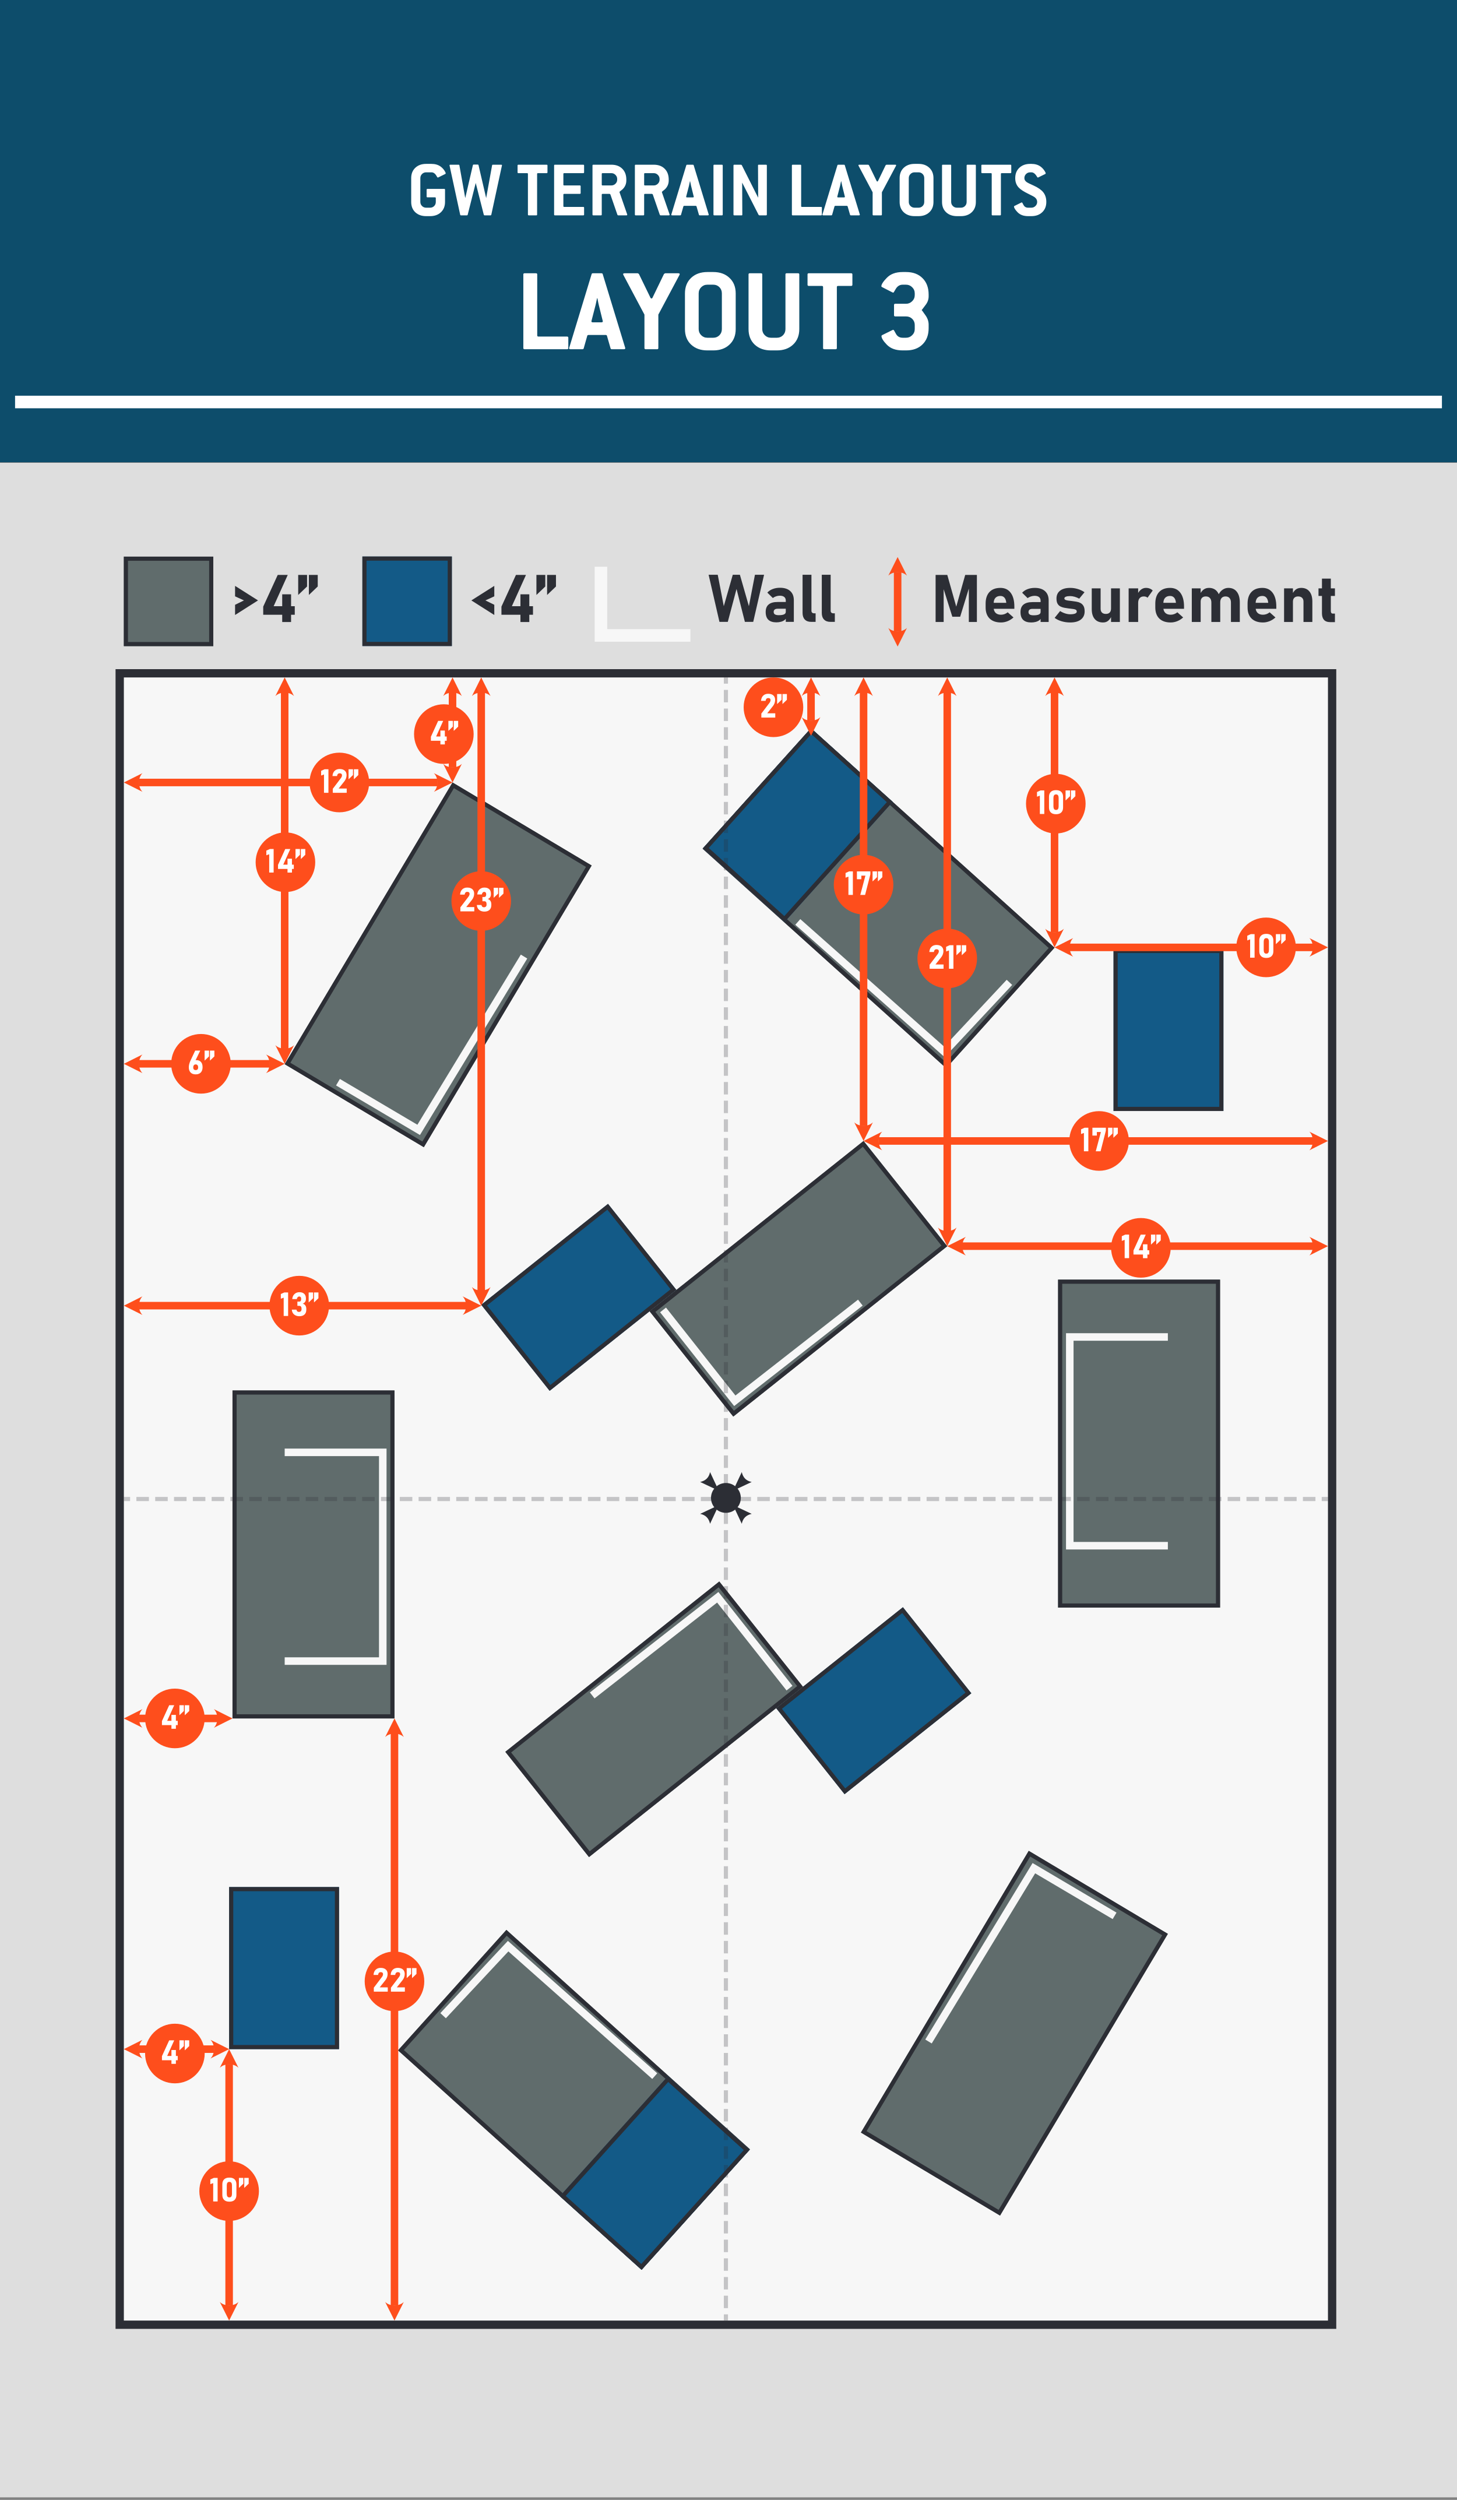 <svg width="580" height="995" viewBox="0 0 580 995" fill="none" xmlns="http://www.w3.org/2000/svg">
<rect x="0" y="0" width="580" height="995" fill="#808080" stroke="none"/>
<g clip-path="url(#clip0_2102_4853)">
<rect y="184.212" width="580" height="809.787" fill="#DEDEDE"/>
<path d="M78 395.098V650.2C78 658.538 86.414 664.239 94.15 661.146L195.778 614.857V332L92.811 373.213C88.439 374.963 84.692 377.983 82.052 381.883C79.412 385.784 78.001 390.387 78 395.098ZM219.333 614.857L360.667 662V379.143L219.333 332V614.857ZM485.85 332.854L384.222 379.143V662L487.189 620.787C491.561 619.038 495.309 616.018 497.949 612.118C500.589 608.217 502 603.613 502 598.902V343.8C502 335.462 493.586 329.761 485.85 332.854Z" fill="white" fill-opacity="0.4"/>
<g clip-path="url(#clip1_2102_4853)">
<rect width="580" height="184" fill="#0D4D6B"/>
<path d="M226.234 138.531C226.234 138.844 226.07 139 225.742 139H208.797C208.484 139 208.328 138.844 208.328 138.531V109.234C208.328 108.922 208.484 108.766 208.797 108.766H213.367C213.695 108.766 213.859 108.922 213.859 109.234V133.469C213.859 133.797 214.016 133.961 214.328 133.961H225.742C226.07 133.961 226.234 134.117 226.234 134.43V138.531ZM248.852 138.367C248.852 138.305 248.867 138.375 248.898 138.578C248.898 138.859 248.727 139 248.383 139H243.531C243.281 139 243.125 138.891 243.062 138.672L241.609 133.633C241.547 133.43 241.391 133.328 241.141 133.328H234.273C234.008 133.328 233.844 133.43 233.781 133.633L232.352 138.672C232.289 138.891 232.125 139 231.859 139H227.078C226.719 139 226.539 138.859 226.539 138.578C226.586 138.406 226.609 138.336 226.609 138.367L235.516 109.094C235.578 108.875 235.734 108.766 235.984 108.766H239.453C239.703 108.766 239.859 108.875 239.922 109.094L248.852 138.367ZM239.922 127.68L238.352 121.328C238.289 121.141 238.109 120.266 237.812 118.703H237.672C237.547 119.281 237.359 120.156 237.109 121.328L235.469 127.68C235.469 127.711 235.469 127.742 235.469 127.773C235.438 127.805 235.422 127.836 235.422 127.867C235.422 128.148 235.594 128.289 235.938 128.289H239.453C239.797 128.289 239.969 128.148 239.969 127.867C239.969 127.836 239.969 127.805 239.969 127.773C239.938 127.742 239.922 127.711 239.922 127.68ZM270.461 109.469L262.07 125.219V138.531C262.07 138.844 261.914 139 261.602 139H257.031C256.703 139 256.539 138.844 256.539 138.531V125.219L248.172 109.469C248.094 109.281 248.055 109.172 248.055 109.141C248.055 108.891 248.234 108.766 248.594 108.766H253.914L254.336 109.047L258.906 118.445C259 118.68 259.141 118.797 259.328 118.797C259.531 118.797 259.68 118.68 259.773 118.445L264.32 109.047L264.766 108.766H270.039C270.398 108.766 270.578 108.891 270.578 109.141C270.578 109.172 270.539 109.281 270.461 109.469ZM292.867 130.984C292.867 133.547 292.047 135.602 290.406 137.148C288.781 138.695 286.625 139.469 283.938 139.469H281.594C278.906 139.469 276.742 138.695 275.102 137.148C273.477 135.602 272.664 133.547 272.664 130.984V116.781C272.664 114.219 273.477 112.164 275.102 110.617C276.742 109.055 278.906 108.273 281.594 108.273H283.938C286.625 108.273 288.781 109.055 290.406 110.617C292.047 112.164 292.867 114.219 292.867 116.781V130.984ZM287.359 130.984V116.781C287.359 115.781 287.031 114.953 286.375 114.297C285.719 113.641 284.906 113.312 283.938 113.312H281.594C280.625 113.312 279.805 113.648 279.133 114.32C278.461 114.992 278.125 115.812 278.125 116.781V130.984C278.125 131.938 278.461 132.75 279.133 133.422C279.805 134.094 280.625 134.43 281.594 134.43H283.938C284.906 134.43 285.719 134.102 286.375 133.445C287.031 132.789 287.359 131.969 287.359 130.984ZM318.18 130.984C318.18 133.547 317.359 135.602 315.719 137.148C314.094 138.695 311.938 139.469 309.25 139.469H306.906C304.219 139.469 302.055 138.695 300.414 137.148C298.789 135.602 297.977 133.547 297.977 130.984V109.234C297.977 108.922 298.133 108.766 298.445 108.766H302.969C303.281 108.766 303.438 108.922 303.438 109.234V130.984C303.438 131.938 303.773 132.75 304.445 133.422C305.117 134.094 305.938 134.43 306.906 134.43H309.25C310.219 134.43 311.031 134.102 311.688 133.445C312.344 132.789 312.672 131.969 312.672 130.984V109.234C312.672 108.922 312.828 108.766 313.141 108.766H317.711C318.023 108.766 318.18 108.922 318.18 109.234V130.984ZM339.32 113.312C339.32 113.641 339.156 113.805 338.828 113.805H333.602C333.289 113.805 333.133 113.961 333.133 114.273V138.531C333.133 138.844 332.969 139 332.641 139H328.141C327.812 139 327.648 138.844 327.648 138.531V114.273C327.648 113.961 327.492 113.805 327.18 113.805H321.93C321.617 113.805 321.461 113.641 321.461 113.312V109.234C321.461 108.922 321.617 108.766 321.93 108.766H338.828C339.156 108.766 339.32 108.922 339.32 109.234V113.312ZM369.672 130.609C369.672 133.328 368.859 135.484 367.234 137.078C365.625 138.672 363.445 139.469 360.695 139.469H359.336C356.617 139.469 354.531 138.727 353.078 137.242C351.625 135.758 350.898 134.586 350.898 133.727C350.898 133.602 350.992 133.484 351.18 133.375L355.375 131.312C355.438 131.281 355.516 131.266 355.609 131.266C355.766 131.266 356.086 131.75 356.57 132.719C357.148 133.859 358.07 134.43 359.336 134.43H360.695C361.617 134.43 362.422 134.094 363.109 133.422C363.797 132.75 364.141 131.938 364.141 130.984V129.344C364.141 128.391 363.812 127.586 363.156 126.93C362.5 126.273 361.68 125.945 360.695 125.945H356.383C356.055 125.945 355.891 125.781 355.891 125.453V121.375C355.891 121.062 356.055 120.906 356.383 120.906H360.695C361.617 120.906 362.422 120.57 363.109 119.898C363.797 119.227 364.141 118.406 364.141 117.438V116.781C364.141 115.812 363.797 114.992 363.109 114.32C362.422 113.648 361.617 113.312 360.695 113.312H359.336C358.227 113.312 357.336 113.828 356.664 114.859C356.57 115.016 356.344 115.398 355.984 116.008C355.828 116.32 355.688 116.477 355.562 116.477C355.562 116.477 355.461 116.445 355.258 116.383L351.133 114.273C350.945 114.18 350.852 114.07 350.852 113.945C350.852 113.18 351.586 112.047 353.055 110.547C354.523 109.031 356.617 108.273 359.336 108.273H360.695C363.445 108.273 365.625 109.086 367.234 110.711C368.859 112.32 369.672 114.5 369.672 117.25V117.93C369.672 119.148 369.289 120.266 368.523 121.281C367.43 122.75 366.883 123.469 366.883 123.438C366.883 123.344 367.398 124.039 368.43 125.523C369.258 126.695 369.672 127.922 369.672 129.203V130.609Z" fill="white"/>
<line x1="6" y1="160.001" x2="574" y2="160.001" stroke="white" stroke-width="5"/>
<path d="M171.75 65.23C173.198 65.23 174.417 65.584 175.406 66.293C175.958 66.699 176.448 67.209 176.875 67.824C177.24 68.376 177.422 68.772 177.422 69.011C177.422 69.115 177.354 69.199 177.219 69.261L174.438 70.636C174.396 70.657 174.344 70.668 174.281 70.668C174.177 70.668 174.026 70.49 173.828 70.136C173.276 69.105 172.583 68.589 171.75 68.589H169.641C168.995 68.589 168.448 68.813 168 69.261C167.552 69.709 167.328 70.256 167.328 70.902V80.371C167.328 81.006 167.552 81.548 168 81.996C168.448 82.444 168.995 82.668 169.641 82.668H171.203C171.849 82.668 172.391 82.449 172.828 82.011C173.266 81.574 173.484 81.027 173.484 80.371V78.871C173.484 78.652 173.375 78.543 173.156 78.543H170.156C169.938 78.543 169.828 78.438 169.828 78.23V75.511C169.828 75.293 169.938 75.183 170.156 75.183H176.844C177.052 75.183 177.156 75.293 177.156 75.511V80.371C177.156 82.079 176.609 83.449 175.516 84.48C174.432 85.511 172.995 86.027 171.203 86.027H169.641C167.849 86.027 166.406 85.511 165.312 84.48C164.229 83.449 163.688 82.079 163.688 80.371V70.902C163.688 69.194 164.229 67.824 165.312 66.793C166.406 65.751 167.849 65.23 169.641 65.23H171.75ZM199.797 65.933L195.578 85.464C195.536 85.631 195.427 85.714 195.25 85.714H192.922C192.755 85.714 192.646 85.641 192.594 85.496L189.375 72.824L186.172 85.496C186.13 85.641 186.021 85.714 185.844 85.714H183.516C183.339 85.714 183.229 85.631 183.188 85.464L178.969 65.933C178.969 65.912 178.969 65.891 178.969 65.871C178.948 65.85 178.938 65.829 178.938 65.808C178.938 65.641 179.057 65.558 179.297 65.558H182.547C182.745 65.558 182.854 65.641 182.875 65.808L185.203 78.839L188.25 65.714C188.292 65.569 188.396 65.496 188.562 65.496H190.172C190.339 65.496 190.443 65.569 190.484 65.714L193.531 78.839L195.891 65.808C195.911 65.641 196.021 65.558 196.219 65.558H199.484C199.714 65.558 199.828 65.641 199.828 65.808C199.828 65.829 199.828 65.85 199.828 65.871C199.807 65.891 199.797 65.912 199.797 65.933ZM217.938 68.589C217.938 68.808 217.828 68.918 217.609 68.918H214.125C213.917 68.918 213.812 69.022 213.812 69.23V85.402C213.812 85.61 213.703 85.714 213.484 85.714H210.484C210.266 85.714 210.156 85.61 210.156 85.402V69.23C210.156 69.022 210.052 68.918 209.844 68.918H206.344C206.135 68.918 206.031 68.808 206.031 68.589V65.871C206.031 65.662 206.135 65.558 206.344 65.558H217.609C217.828 65.558 217.938 65.662 217.938 65.871V68.589ZM232.516 85.402C232.516 85.61 232.406 85.714 232.188 85.714H220.891C220.682 85.714 220.578 85.61 220.578 85.402V65.871C220.578 65.662 220.682 65.558 220.891 65.558H232.188C232.406 65.558 232.516 65.662 232.516 65.871V68.589C232.516 68.808 232.406 68.918 232.188 68.918H224.578C224.37 68.918 224.266 69.022 224.266 69.23V73.496C224.266 73.704 224.37 73.808 224.578 73.808H230.812C231.031 73.808 231.141 73.918 231.141 74.136V76.855C231.141 77.063 231.031 77.168 230.812 77.168H224.578C224.37 77.168 224.266 77.277 224.266 77.496V82.027C224.266 82.246 224.37 82.355 224.578 82.355H232.188C232.406 82.355 232.516 82.459 232.516 82.668V85.402ZM249.656 85.293C249.677 85.334 249.688 85.391 249.688 85.464C249.688 85.631 249.578 85.714 249.359 85.714H246.062C245.958 85.714 245.865 85.641 245.781 85.496L242.969 77.355L242.703 77.168H239.859C239.651 77.168 239.547 77.277 239.547 77.496V85.402C239.547 85.61 239.438 85.714 239.219 85.714H236.172C235.964 85.714 235.859 85.61 235.859 85.402V65.871C235.859 65.662 235.964 65.558 236.172 65.558H243.375C245.208 65.558 246.656 66.095 247.719 67.168C248.792 68.23 249.328 69.678 249.328 71.511V71.824C249.328 73.147 248.859 74.287 247.922 75.246C247.776 75.402 247.49 75.636 247.062 75.949C246.76 76.188 246.609 76.36 246.609 76.464V76.496L249.656 85.293ZM245.688 71.511V71.214C245.688 70.6 245.458 70.063 245 69.605C244.542 69.147 244 68.918 243.375 68.918H239.859C239.651 68.918 239.547 69.022 239.547 69.23V73.496C239.547 73.704 239.651 73.808 239.859 73.808H243.375C244 73.808 244.542 73.584 245 73.136C245.458 72.688 245.688 72.147 245.688 71.511ZM266.531 85.293C266.552 85.334 266.562 85.391 266.562 85.464C266.562 85.631 266.453 85.714 266.234 85.714H262.938C262.833 85.714 262.74 85.641 262.656 85.496L259.844 77.355L259.578 77.168H256.734C256.526 77.168 256.422 77.277 256.422 77.496V85.402C256.422 85.61 256.312 85.714 256.094 85.714H253.047C252.839 85.714 252.734 85.61 252.734 85.402V65.871C252.734 65.662 252.839 65.558 253.047 65.558H260.25C262.083 65.558 263.531 66.095 264.594 67.168C265.667 68.23 266.203 69.678 266.203 71.511V71.824C266.203 73.147 265.734 74.287 264.797 75.246C264.651 75.402 264.365 75.636 263.938 75.949C263.635 76.188 263.484 76.36 263.484 76.464V76.496L266.531 85.293ZM262.562 71.511V71.214C262.562 70.6 262.333 70.063 261.875 69.605C261.417 69.147 260.875 68.918 260.25 68.918H256.734C256.526 68.918 256.422 69.022 256.422 69.23V73.496C256.422 73.704 256.526 73.808 256.734 73.808H260.25C260.875 73.808 261.417 73.584 261.875 73.136C262.333 72.688 262.562 72.147 262.562 71.511ZM282.094 85.293C282.094 85.251 282.104 85.298 282.125 85.433C282.125 85.621 282.01 85.714 281.781 85.714H278.547C278.38 85.714 278.276 85.641 278.234 85.496L277.266 82.136C277.224 82.001 277.12 81.933 276.953 81.933H272.375C272.198 81.933 272.089 82.001 272.047 82.136L271.094 85.496C271.052 85.641 270.943 85.714 270.766 85.714H267.578C267.339 85.714 267.219 85.621 267.219 85.433C267.25 85.319 267.266 85.272 267.266 85.293L273.203 65.777C273.245 65.631 273.349 65.558 273.516 65.558H275.828C275.995 65.558 276.099 65.631 276.141 65.777L282.094 85.293ZM276.141 78.168L275.094 73.933C275.052 73.808 274.932 73.225 274.734 72.183H274.641C274.557 72.569 274.432 73.152 274.266 73.933L273.172 78.168C273.172 78.188 273.172 78.209 273.172 78.23C273.151 78.251 273.141 78.272 273.141 78.293C273.141 78.48 273.255 78.574 273.484 78.574H275.828C276.057 78.574 276.172 78.48 276.172 78.293C276.172 78.272 276.172 78.251 276.172 78.23C276.151 78.209 276.141 78.188 276.141 78.168ZM287.703 85.402C287.703 85.61 287.594 85.714 287.375 85.714H284.328C284.12 85.714 284.016 85.61 284.016 85.402V65.871C284.016 65.662 284.12 65.558 284.328 65.558H287.375C287.594 65.558 287.703 65.662 287.703 65.871V85.402ZM305.266 85.402C305.266 85.61 305.156 85.714 304.938 85.714H302.281L302 85.558L295.438 72.683L295.5 85.402C295.5 85.61 295.427 85.714 295.281 85.714H292.297C292.089 85.714 291.984 85.61 291.984 85.402V65.871C291.984 65.662 292.089 65.558 292.297 65.558H295L295.281 65.714L301.812 78.699L301.75 65.871C301.75 65.662 301.833 65.558 302 65.558H304.938C305.156 65.558 305.266 65.662 305.266 65.871V85.402ZM327.172 85.402C327.172 85.61 327.062 85.714 326.844 85.714H315.547C315.339 85.714 315.234 85.61 315.234 85.402V65.871C315.234 65.662 315.339 65.558 315.547 65.558H318.594C318.812 65.558 318.922 65.662 318.922 65.871V82.027C318.922 82.246 319.026 82.355 319.234 82.355H326.844C327.062 82.355 327.172 82.459 327.172 82.668V85.402ZM342.25 85.293C342.25 85.251 342.26 85.298 342.281 85.433C342.281 85.621 342.167 85.714 341.938 85.714H338.703C338.536 85.714 338.432 85.641 338.391 85.496L337.422 82.136C337.38 82.001 337.276 81.933 337.109 81.933H332.531C332.354 81.933 332.245 82.001 332.203 82.136L331.25 85.496C331.208 85.641 331.099 85.714 330.922 85.714H327.734C327.495 85.714 327.375 85.621 327.375 85.433C327.406 85.319 327.422 85.272 327.422 85.293L333.359 65.777C333.401 65.631 333.505 65.558 333.672 65.558H335.984C336.151 65.558 336.255 65.631 336.297 65.777L342.25 85.293ZM336.297 78.168L335.25 73.933C335.208 73.808 335.089 73.225 334.891 72.183H334.797C334.714 72.569 334.589 73.152 334.422 73.933L333.328 78.168C333.328 78.188 333.328 78.209 333.328 78.23C333.307 78.251 333.297 78.272 333.297 78.293C333.297 78.48 333.411 78.574 333.641 78.574H335.984C336.214 78.574 336.328 78.48 336.328 78.293C336.328 78.272 336.328 78.251 336.328 78.23C336.307 78.209 336.297 78.188 336.297 78.168ZM356.656 66.027L351.062 76.527V85.402C351.062 85.61 350.958 85.714 350.75 85.714H347.703C347.484 85.714 347.375 85.61 347.375 85.402V76.527L341.797 66.027C341.745 65.902 341.719 65.829 341.719 65.808C341.719 65.641 341.839 65.558 342.078 65.558H345.625L345.906 65.746L348.953 72.011C349.016 72.168 349.109 72.246 349.234 72.246C349.37 72.246 349.469 72.168 349.531 72.011L352.562 65.746L352.859 65.558H356.375C356.615 65.558 356.734 65.641 356.734 65.808C356.734 65.829 356.708 65.902 356.656 66.027ZM371.594 80.371C371.594 82.079 371.047 83.449 369.953 84.48C368.87 85.511 367.432 86.027 365.641 86.027H364.078C362.286 86.027 360.844 85.511 359.75 84.48C358.667 83.449 358.125 82.079 358.125 80.371V70.902C358.125 69.194 358.667 67.824 359.75 66.793C360.844 65.751 362.286 65.23 364.078 65.23H365.641C367.432 65.23 368.87 65.751 369.953 66.793C371.047 67.824 371.594 69.194 371.594 70.902V80.371ZM367.922 80.371V70.902C367.922 70.235 367.703 69.683 367.266 69.246C366.828 68.808 366.286 68.589 365.641 68.589H364.078C363.432 68.589 362.885 68.813 362.438 69.261C361.99 69.709 361.766 70.256 361.766 70.902V80.371C361.766 81.006 361.99 81.548 362.438 81.996C362.885 82.444 363.432 82.668 364.078 82.668H365.641C366.286 82.668 366.828 82.449 367.266 82.011C367.703 81.574 367.922 81.027 367.922 80.371ZM388.469 80.371C388.469 82.079 387.922 83.449 386.828 84.48C385.745 85.511 384.307 86.027 382.516 86.027H380.953C379.161 86.027 377.719 85.511 376.625 84.48C375.542 83.449 375 82.079 375 80.371V65.871C375 65.662 375.104 65.558 375.312 65.558H378.328C378.536 65.558 378.641 65.662 378.641 65.871V80.371C378.641 81.006 378.865 81.548 379.312 81.996C379.76 82.444 380.307 82.668 380.953 82.668H382.516C383.161 82.668 383.703 82.449 384.141 82.011C384.578 81.574 384.797 81.027 384.797 80.371V65.871C384.797 65.662 384.901 65.558 385.109 65.558H388.156C388.365 65.558 388.469 65.662 388.469 65.871V80.371ZM402.562 68.589C402.562 68.808 402.453 68.918 402.234 68.918H398.75C398.542 68.918 398.438 69.022 398.438 69.23V85.402C398.438 85.61 398.328 85.714 398.109 85.714H395.109C394.891 85.714 394.781 85.61 394.781 85.402V69.23C394.781 69.022 394.677 68.918 394.469 68.918H390.969C390.76 68.918 390.656 68.808 390.656 68.589V65.871C390.656 65.662 390.76 65.558 390.969 65.558H402.234C402.453 65.558 402.562 65.662 402.562 65.871V68.589ZM410.094 68.589C409.448 68.589 408.901 68.813 408.453 69.261C408.005 69.709 407.781 70.256 407.781 70.902C407.781 71.558 408.125 72.11 408.812 72.558C409.042 72.735 409.938 73.173 411.5 73.871C413.271 74.683 414.536 75.569 415.297 76.527C416.109 77.558 416.516 78.839 416.516 80.371C416.516 82.079 415.969 83.449 414.875 84.48C413.792 85.511 412.354 86.027 410.562 86.027H409.281C407.49 86.027 406.104 85.527 405.125 84.527C404.146 83.527 403.656 82.751 403.656 82.199C403.656 82.115 403.719 82.037 403.844 81.964L406.625 80.589C406.677 80.569 406.734 80.558 406.797 80.558C406.88 80.558 407.083 80.881 407.406 81.527C407.781 82.287 408.406 82.668 409.281 82.668H410.562C411.188 82.668 411.729 82.444 412.188 81.996C412.646 81.548 412.875 81.006 412.875 80.371C412.875 79.641 412.562 79.032 411.938 78.543C411.583 78.272 410.755 77.824 409.453 77.199C407.547 76.282 406.224 75.418 405.484 74.605C404.589 73.626 404.141 72.391 404.141 70.902C404.141 69.194 404.682 67.824 405.766 66.793C406.859 65.751 408.302 65.23 410.094 65.23H410.562C412.021 65.23 413.24 65.584 414.219 66.293C414.771 66.699 415.271 67.22 415.719 67.855C416.083 68.386 416.266 68.772 416.266 69.011C416.266 69.115 416.203 69.199 416.078 69.261L413.281 70.636C413.24 70.657 413.188 70.668 413.125 70.668C413.042 70.668 412.906 70.511 412.719 70.199C412.073 69.126 411.354 68.589 410.562 68.589H410.094Z" fill="white"/>
</g>
</g>
<g clip-path="url(#clip2_2102_4853)">
<path fill-rule="evenodd" clip-rule="evenodd" d="M49.297 923.637H528.642V269.634H49.297V923.637Z" fill="#F7F7F7"/>
<path fill-rule="evenodd" clip-rule="evenodd" d="M46 926.936H531.939V266.334H46V926.936ZM49.297 923.637H528.642V269.634H49.297V923.637Z" fill="#2C2E35"/>
<path d="M93.576 237.354V233.192L102.708 238.978H97.118L93.576 237.354ZM93.576 240.718L97.118 238.978H102.708L93.576 244.777V240.718ZM104.781 244.687V241.44L110.552 228.836H114.545L108.929 241.285H117.339V244.687H104.781ZM112.342 247.574V236.543H115.871V247.574H112.342ZM122.955 236.813V228.823H126.484V233.437L122.955 236.813ZM118.705 236.813V228.823H122.234V233.437L118.705 236.813Z" fill="#2C2E35"/>
<path d="M196.769 237.354L193.226 238.978H187.636L196.769 233.192V237.354ZM196.769 240.718V244.777L187.636 238.978H193.226L196.769 240.718ZM199.615 244.687V241.44L205.385 228.836H209.378L203.762 241.285H212.173V244.687H199.615ZM207.176 247.574V236.543H210.705V247.574H207.176ZM217.789 236.813V228.823H221.318V233.437L217.789 236.813ZM213.538 236.813V228.823H217.067V233.437L213.538 236.813Z" fill="#2C2E35"/>
<path d="M288.124 241.273L291.704 228.773H294.538L298.119 241.273L300.527 228.773H304.159L299.844 247.511H296.521L293.198 234.417L289.721 247.511H286.398L282.083 228.773H285.715L288.124 241.273ZM312.802 247.511V239.031C312.802 238.412 312.596 237.936 312.184 237.601C311.771 237.265 311.187 237.098 310.432 237.098C309.934 237.098 309.44 237.18 308.951 237.343C308.461 237.497 308.028 237.725 307.65 238.026L305.46 235.874C305.993 235.264 306.697 234.791 307.572 234.456C308.448 234.112 309.418 233.941 310.483 233.941C312.244 233.941 313.605 234.374 314.566 235.242C315.528 236.11 316.009 237.334 316.009 238.915V247.511H312.802ZM309.079 247.704C307.654 247.704 306.585 247.365 305.872 246.686C305.16 246.007 304.803 244.968 304.803 243.567C304.803 242.236 305.198 241.243 305.988 240.59C306.787 239.929 307.98 239.598 309.569 239.598H312.918L313.098 242.291H309.582C309.049 242.291 308.65 242.399 308.384 242.614C308.118 242.82 307.984 243.138 307.984 243.567C307.984 244.005 308.152 244.332 308.487 244.547C308.831 244.753 309.337 244.856 310.007 244.856C310.943 244.856 311.642 244.749 312.106 244.534C312.57 244.319 312.802 243.984 312.802 243.529L313.072 245.474C313.021 245.981 312.793 246.402 312.39 246.737C311.986 247.064 311.488 247.309 310.896 247.472C310.312 247.627 309.706 247.704 309.079 247.704ZM323.016 228.773V243.09C323.016 243.408 323.106 243.657 323.286 243.838C323.475 244.018 323.741 244.108 324.085 244.108H324.677V247.511H322.874C321.8 247.511 320.968 247.201 320.375 246.583C319.783 245.964 319.486 245.092 319.486 243.967V228.773H323.016ZM330.667 228.773V243.09C330.667 243.408 330.757 243.657 330.937 243.838C331.126 244.018 331.392 244.108 331.736 244.108H332.328V247.511H330.525C329.451 247.511 328.619 247.201 328.026 246.583C327.434 245.964 327.137 245.092 327.137 243.967V228.773H330.667Z" fill="#2C2E35"/>
<path d="M380.663 241.452L384.23 228.823H388.879V247.561H385.671V233.012L385.8 233.836L382.219 245.473H379.103L375.522 234.094L375.651 233.012V247.561H372.444V228.823H377.095L380.663 241.452ZM398.475 247.754C396.532 247.754 395.026 247.234 393.954 246.195C392.889 245.147 392.355 243.669 392.355 241.762V240.254C392.355 238.261 392.866 236.719 393.888 235.628C394.92 234.536 396.371 233.991 398.244 233.991C400.011 233.991 401.376 234.644 402.339 235.95C403.308 237.247 403.793 239.077 403.793 241.44V242.316H394.65V239.932H400.575L400.535 239.623C400.44 238.858 400.199 238.265 399.813 237.844C399.427 237.415 398.903 237.2 398.244 237.2C397.393 237.2 396.73 237.453 396.259 237.96C395.794 238.467 395.563 239.184 395.563 240.112V241.813C395.563 242.724 395.817 243.428 396.325 243.927C396.839 244.425 397.555 244.674 398.475 244.674C398.946 244.674 399.414 244.593 399.879 244.429C400.341 244.258 400.763 244.017 401.142 243.708L403.447 245.757C402.751 246.392 401.97 246.886 401.102 247.239C400.235 247.582 399.358 247.754 398.475 247.754ZM414.239 247.561V239.081C414.239 238.463 414.034 237.986 413.622 237.651C413.21 237.316 412.626 237.148 411.868 237.148C411.37 237.148 410.879 237.23 410.388 237.393C409.9 237.548 409.464 237.775 409.088 238.076L406.899 235.924C407.43 235.314 408.136 234.841 409.009 234.506C409.886 234.163 410.856 233.991 411.921 233.991C413.682 233.991 415.043 234.425 416.003 235.292C416.966 236.16 417.447 237.384 417.447 238.965V247.561H414.239ZM410.516 247.754C409.092 247.754 408.023 247.415 407.311 246.736C406.596 246.057 406.24 245.018 406.24 243.617C406.24 242.286 406.635 241.294 407.427 240.641C408.225 239.979 409.418 239.648 411.008 239.648H414.354L414.536 242.342H411.021C410.487 242.342 410.088 242.449 409.82 242.664C409.557 242.87 409.422 243.188 409.422 243.617C409.422 244.056 409.59 244.382 409.926 244.597C410.269 244.803 410.773 244.906 411.446 244.906C412.379 244.906 413.082 244.799 413.543 244.584C414.008 244.369 414.239 244.034 414.239 243.579L414.509 245.525C414.46 246.032 414.232 246.453 413.827 246.788C413.424 247.114 412.927 247.359 412.333 247.522C411.749 247.677 411.143 247.754 410.516 247.754ZM426.037 247.754C424.836 247.754 423.689 247.595 422.598 247.277C421.516 246.951 420.593 246.5 419.831 245.924L422.007 243.205C422.65 243.617 423.323 243.935 424.029 244.159C424.731 244.382 425.404 244.494 426.037 244.494C426.861 244.494 427.501 244.404 427.956 244.223C428.411 244.034 428.638 243.776 428.638 243.45C428.638 243.055 428.48 242.784 428.163 242.638C427.853 242.492 427.445 242.398 426.94 242.355C426.432 242.303 425.895 242.239 425.328 242.161C424.754 242.084 424.184 241.994 423.616 241.891C423.059 241.779 422.548 241.603 422.083 241.362C421.618 241.113 421.252 240.744 420.975 240.254C420.702 239.756 420.563 239.081 420.563 238.231C420.563 236.882 421.041 235.838 421.994 235.099C422.947 234.36 424.296 233.991 426.037 233.991C427.059 233.991 428.064 234.141 429.05 234.442C430.046 234.743 430.936 235.168 431.718 235.718L429.617 238.282C429.034 237.956 428.424 237.702 427.791 237.522C427.154 237.342 426.544 237.251 425.961 237.251C425.249 237.251 424.695 237.333 424.299 237.496C423.903 237.651 423.705 237.878 423.705 238.179C423.705 238.437 423.844 238.63 424.118 238.759C424.395 238.888 424.754 238.982 425.199 239.043C425.648 239.094 426.129 239.15 426.643 239.21C427.237 239.279 427.834 239.365 428.434 239.468C429.034 239.562 429.584 239.738 430.082 239.996C430.59 240.254 430.996 240.645 431.306 241.169C431.616 241.693 431.771 242.415 431.771 243.334C431.771 244.734 431.266 245.821 430.264 246.594C429.265 247.368 427.857 247.754 426.037 247.754ZM442.279 247.561V234.184H445.797V247.561H442.279ZM438.131 234.184V242.316C438.131 242.96 438.312 243.463 438.672 243.824C439.041 244.176 439.559 244.352 440.218 244.352C440.881 244.352 441.386 244.172 441.738 243.811C442.098 243.441 442.279 242.917 442.279 242.239L442.46 245.164C442.236 245.825 441.841 246.423 441.273 246.955C440.716 247.488 439.991 247.754 439.097 247.754C437.663 247.754 436.555 247.29 435.774 246.362C434.992 245.435 434.603 244.129 434.603 242.445V234.184H438.131ZM449.286 247.561V234.184H453.074V247.561H449.286ZM456.807 237.909C456.645 237.737 456.434 237.608 456.177 237.522C455.927 237.436 455.64 237.393 455.313 237.393C454.601 237.393 454.047 237.625 453.651 238.089C453.266 238.544 453.074 239.18 453.074 239.996L452.804 236.517C453.17 235.726 453.648 235.108 454.232 234.661C454.825 234.214 455.472 233.991 456.177 233.991C456.734 233.991 457.239 234.081 457.684 234.262C458.139 234.433 458.535 234.691 458.868 235.035L456.807 237.909ZM466.016 247.754C464.078 247.754 462.571 247.234 461.496 246.195C460.431 245.147 459.9 243.669 459.9 241.762V240.254C459.9 238.261 460.411 236.719 461.433 235.628C462.462 234.536 463.913 233.991 465.786 233.991C467.553 233.991 468.921 234.644 469.881 235.95C470.85 237.247 471.338 239.077 471.338 241.44V242.316H462.191V239.932H468.117L468.077 239.623C467.985 238.858 467.744 238.265 467.358 237.844C466.969 237.415 466.448 237.2 465.786 237.2C464.935 237.2 464.275 237.453 463.801 237.96C463.339 238.467 463.108 239.184 463.108 240.112V241.813C463.108 242.724 463.359 243.428 463.867 243.927C464.381 244.425 465.1 244.674 466.016 244.674C466.491 244.674 466.956 244.593 467.421 244.429C467.886 244.258 468.305 244.017 468.684 243.708L470.989 245.757C470.293 246.392 469.511 246.886 468.644 247.239C467.777 247.582 466.903 247.754 466.016 247.754ZM490.014 247.561V239.842C490.014 239.06 489.823 238.458 489.447 238.037C489.078 237.608 488.55 237.393 487.861 237.393C487.185 237.393 486.661 237.599 486.291 238.012C485.929 238.415 485.751 238.991 485.751 239.738L485.091 236.646C485.513 235.795 486.064 235.142 486.74 234.687C487.419 234.223 488.168 233.991 488.982 233.991C490.433 233.991 491.554 234.502 492.345 235.524C493.143 236.538 493.542 237.973 493.542 239.829V247.561H490.014ZM474.428 247.561V234.184H477.956V247.561H474.428ZM482.219 247.561V239.842C482.219 239.06 482.028 238.458 481.642 238.037C481.263 237.608 480.719 237.393 480.007 237.393C479.354 237.393 478.846 237.578 478.487 237.947C478.134 238.308 477.956 238.819 477.956 239.481L477.685 236.517C478.075 235.709 478.559 235.086 479.143 234.648C479.733 234.21 480.439 233.991 481.253 233.991C482.687 233.991 483.795 234.502 484.577 235.524C485.358 236.538 485.751 237.973 485.751 239.829V247.561H482.219ZM502.751 247.754C500.809 247.754 499.303 247.234 498.231 246.195C497.166 245.147 496.632 243.669 496.632 241.762V240.254C496.632 238.261 497.143 236.719 498.165 235.628C499.197 234.536 500.648 233.991 502.521 233.991C504.288 233.991 505.653 234.644 506.616 235.95C507.585 237.247 508.07 239.077 508.07 241.44V242.316H498.927V239.932H504.852L504.812 239.623C504.717 238.858 504.476 238.265 504.09 237.844C503.704 237.415 503.18 237.2 502.521 237.2C501.67 237.2 501.007 237.453 500.536 237.96C500.071 238.467 499.84 239.184 499.84 240.112V241.813C499.84 242.724 500.094 243.428 500.602 243.927C501.116 244.425 501.832 244.674 502.751 244.674C503.223 244.674 503.691 244.593 504.156 244.429C504.618 244.258 505.04 244.017 505.419 243.708L507.724 245.757C507.028 246.392 506.247 246.886 505.379 247.239C504.512 247.582 503.635 247.754 502.751 247.754ZM511.163 247.561V234.184H514.691V247.561H511.163ZM518.889 247.561V239.455C518.889 238.793 518.701 238.287 518.325 237.934C517.955 237.573 517.424 237.393 516.739 237.393C516.086 237.393 515.581 237.578 515.219 237.947C514.866 238.308 514.691 238.819 514.691 239.481L514.421 236.517C514.806 235.709 515.275 235.086 515.825 234.648C516.383 234.21 517.105 233.991 517.988 233.991C519.396 233.991 520.488 234.468 521.259 235.421C522.034 236.366 522.42 237.707 522.42 239.442V247.561H518.889ZM529.631 247.625C528.437 247.625 527.577 247.32 527.043 246.71C526.512 246.1 526.245 245.224 526.245 244.081V230.292H529.773V243.205C529.773 243.523 529.839 243.772 529.967 243.953C530.096 244.133 530.284 244.223 530.535 244.223H531.408V247.625H529.631ZM524.866 237.2V234.184H531.408V237.2H524.866Z" fill="#2C2E35"/>
<path fill-rule="evenodd" clip-rule="evenodd" d="M353.617 249.916L357.327 257.339L361.036 249.916C359.18 251.77 355.47 251.77 353.617 249.916Z" fill="#FE4E1C"/>
<path fill-rule="evenodd" clip-rule="evenodd" d="M353.617 229.131L357.327 221.708L361.036 229.131C359.18 227.274 355.47 227.274 353.617 229.131Z" fill="#FE4E1C"/>
<path d="M357.327 251.399V227.646" stroke="#FE4E1C" stroke-width="3" stroke-miterlimit="1.5"/>
<path fill-rule="evenodd" clip-rule="evenodd" d="M49.297 257.176H84.908V221.546H49.297V257.176Z" fill="#606C6C"/>
<path fill-rule="evenodd" clip-rule="evenodd" d="M49.297 257.176H84.908V221.546H49.297V257.176ZM83.26 223.195H50.946V255.526H83.26V223.195Z" fill="#2C2E35"/>
<path fill-rule="evenodd" clip-rule="evenodd" d="M144.259 257.129H179.87V221.5H144.259V257.129Z" fill="#135A87"/>
<path fill-rule="evenodd" clip-rule="evenodd" d="M144.259 257.129H179.87V221.5H144.259V257.129ZM178.222 223.149H145.908V255.48H178.222V223.149Z" fill="#2C2E35"/>
<path d="M239.222 225.574V252.907H274.833" stroke="#F7F7F7" stroke-width="5" stroke-miterlimit="1.5"/>
<path fill-rule="evenodd" clip-rule="evenodd" d="M92.554 683.97H157.036V553.426H92.554V683.97Z" fill="#606C6C"/>
<path fill-rule="evenodd" clip-rule="evenodd" d="M92.554 683.97H157.036V553.426H92.554V683.97ZM94.203 555.075V682.32H155.388V555.075H94.203Z" fill="#2C2E35"/>
<path fill-rule="evenodd" clip-rule="evenodd" d="M421.196 639.858H485.678V509.315H421.196V639.858Z" fill="#606C6C"/>
<path fill-rule="evenodd" clip-rule="evenodd" d="M421.196 639.858H485.678V509.315H421.196V639.858ZM484.029 638.208V510.966H422.845V638.208H484.029Z" fill="#2C2E35"/>
<path fill-rule="evenodd" clip-rule="evenodd" d="M180.136 311.443L235.524 344.48L168.716 456.608L113.329 423.575L180.136 311.443Z" fill="#606C6C"/>
<path fill-rule="evenodd" clip-rule="evenodd" d="M180.136 311.443L235.524 344.48L168.716 456.608L113.329 423.575L180.136 311.443ZM180.708 313.706L115.589 423.001L168.144 454.348L233.263 345.05L180.708 313.706Z" fill="#2C2E35"/>
<path fill-rule="evenodd" clip-rule="evenodd" d="M398.095 881.841L342.706 848.804L409.514 736.672L464.902 769.709L398.095 881.841Z" fill="#606C6C"/>
<path fill-rule="evenodd" clip-rule="evenodd" d="M398.095 881.841L342.706 848.804L409.514 736.672L464.902 769.709L398.095 881.841ZM397.522 879.577L462.64 770.279L410.084 738.935L344.965 848.233L397.522 879.577Z" fill="#2C2E35"/>
<path fill-rule="evenodd" clip-rule="evenodd" d="M419.788 377.203L376.643 425.148L279.681 337.795L322.827 289.85L419.788 377.203Z" fill="#606C6C"/>
<path fill-rule="evenodd" clip-rule="evenodd" d="M419.788 377.203L376.643 425.148L279.681 337.795L322.827 289.85L419.788 377.203ZM417.46 377.325L322.949 292.183L282.01 337.673L376.521 422.816L417.46 377.325Z" fill="#2C2E35"/>
<path fill-rule="evenodd" clip-rule="evenodd" d="M158.441 816.081L201.589 768.135L298.549 855.488L255.401 903.433L158.441 816.081Z" fill="#606C6C"/>
<path fill-rule="evenodd" clip-rule="evenodd" d="M158.441 816.081L201.589 768.135L298.549 855.488L255.401 903.433L158.441 816.081ZM160.77 815.959L255.279 901.101L296.22 855.61L201.711 770.464L160.77 815.959Z" fill="#2C2E35"/>
<path fill-rule="evenodd" clip-rule="evenodd" d="M242.033 479.164L269.263 513.415L218.799 553.577L191.568 519.327L242.033 479.164Z" fill="#135A87"/>
<path fill-rule="evenodd" clip-rule="evenodd" d="M242.033 479.164L269.263 513.415L218.799 553.577L191.568 519.327L242.033 479.164ZM241.768 481.483L193.885 519.591L219.062 551.262L266.946 513.151L241.768 481.483Z" fill="#2C2E35"/>
<path fill-rule="evenodd" clip-rule="evenodd" d="M336.197 714.12L308.966 679.869L359.43 639.706L386.66 673.957L336.197 714.12Z" fill="#135A87"/>
<path fill-rule="evenodd" clip-rule="evenodd" d="M336.197 714.12L308.966 679.869L359.43 639.706L386.66 673.957L336.197 714.12ZM336.461 711.801L384.346 673.693L359.166 642.022L311.283 680.133L336.461 711.801Z" fill="#2C2E35"/>
<path fill-rule="evenodd" clip-rule="evenodd" d="M443.275 442.201H487.017V377.684H443.275V442.201Z" fill="#135A87"/>
<path fill-rule="evenodd" clip-rule="evenodd" d="M443.275 442.201H487.017V377.684H443.275V442.201ZM444.924 379.334V440.551H485.368V379.334H444.924Z" fill="#2C2E35"/>
<path fill-rule="evenodd" clip-rule="evenodd" d="M91.214 815.599H134.956V751.083H91.214V815.599Z" fill="#135A87"/>
<path fill-rule="evenodd" clip-rule="evenodd" d="M91.214 815.599H134.956V751.083H91.214V815.599ZM133.307 813.95V752.732H92.862V813.95H133.307Z" fill="#2C2E35"/>
<path fill-rule="evenodd" clip-rule="evenodd" d="M355.357 319.155L312.349 366.945L279.821 337.64L322.826 289.85L355.357 319.155Z" fill="#135A87"/>
<path fill-rule="evenodd" clip-rule="evenodd" d="M355.357 319.155L312.349 366.945L279.821 337.64L322.826 289.85L355.357 319.155ZM353.026 319.277L322.948 292.182L282.149 337.518L312.227 364.616L353.026 319.277Z" fill="#2C2E35"/>
<path fill-rule="evenodd" clip-rule="evenodd" d="M222.873 874.128L265.88 826.337L298.408 855.643L255.401 903.433L222.873 874.128Z" fill="#135A87"/>
<path fill-rule="evenodd" clip-rule="evenodd" d="M222.873 874.128L265.88 826.337L298.408 855.643L255.401 903.433L222.873 874.128ZM225.201 874.006L255.279 901.101L296.08 855.765L266.002 828.667L225.201 874.006Z" fill="#2C2E35"/>
<path d="M113.329 661.143H152.375V578.063H113.329" stroke="#F7F7F7" stroke-width="3" stroke-miterlimit="1.5"/>
<path d="M464.902 532.141H425.855V615.22H464.902" stroke="#F7F7F7" stroke-width="3" stroke-miterlimit="1.5"/>
<path fill-rule="evenodd" clip-rule="evenodd" d="M343.761 454.127L377.075 496.029L291.895 563.821L258.581 521.917L343.761 454.127Z" fill="#606C6C"/>
<path fill-rule="evenodd" clip-rule="evenodd" d="M343.761 454.127L377.075 496.029L291.895 563.821L258.581 521.917L343.761 454.127ZM343.497 456.443L260.898 522.181L292.159 561.501L374.755 495.765L343.497 456.443Z" fill="#2C2E35"/>
<path fill-rule="evenodd" clip-rule="evenodd" d="M234.469 739.156L201.156 697.255L286.334 629.462L319.647 671.367L234.469 739.156Z" fill="#606C6C"/>
<path fill-rule="evenodd" clip-rule="evenodd" d="M234.469 739.156L201.156 697.255L286.334 629.462L319.647 671.367L234.469 739.156ZM234.733 736.84L317.331 671.103L286.07 631.782L203.472 697.519L234.733 736.84Z" fill="#2C2E35"/>
<path d="M134.535 430.736L166.665 449.712L208.611 380.729" stroke="#F7F7F7" stroke-width="3" stroke-miterlimit="1.5"/>
<path d="M443.694 762.547L411.561 743.57L369.618 812.554" stroke="#F7F7F7" stroke-width="3" stroke-miterlimit="1.5"/>
<path d="M263.946 521.371L292.506 557.536L342.485 518.468" stroke="#F7F7F7" stroke-width="3" stroke-miterlimit="1.5"/>
<path d="M314.283 671.911L285.723 635.747L235.744 674.815" stroke="#F7F7F7" stroke-width="3" stroke-miterlimit="1.5"/>
<path d="M317.588 366.946L375.954 418.682L401.838 390.999" stroke="#F7F7F7" stroke-width="3" stroke-miterlimit="1.5"/>
<path d="M260.641 826.337L202.276 774.602L176.394 802.284" stroke="#F7F7F7" stroke-width="3" stroke-miterlimit="1.5"/>
<path fill-rule="evenodd" clip-rule="evenodd" d="M288.145 272.111H289.794V269.634H288.145V272.111ZM288.145 279.544H289.794V274.589H288.145V279.544ZM288.145 286.973H289.794V282.019H288.145V286.973ZM288.145 294.406H289.794V289.451H288.145V294.406ZM288.145 301.839H289.794V296.885H288.145V301.839ZM288.145 309.268H289.794V304.314H288.145V309.268ZM288.145 316.701H289.794V311.747H288.145V316.701ZM288.145 324.134H289.794V319.18H288.145V324.134ZM288.145 331.564H289.794V326.609H288.145V331.564ZM288.145 339H289.794V334.045H288.145V339ZM288.145 346.429H289.794V341.475H288.145V346.429ZM288.145 353.862H289.794V348.908H288.145V353.862ZM288.145 361.291H289.794V356.337H288.145V361.291ZM288.145 368.724H289.794V363.769H288.145V368.724ZM288.145 376.157H289.794V371.202H288.145V376.157ZM288.145 383.59H289.794V378.636H288.145V383.59ZM288.145 391.019H289.794V386.065H288.145V391.019ZM288.145 398.452H289.794V393.498H288.145V398.452ZM288.145 405.885H289.794V400.93H288.145V405.885ZM288.145 413.318H289.794V408.363H288.145V413.318ZM288.145 420.747H289.794V415.793H288.145V420.747ZM288.145 428.18H289.794V423.226H288.145V428.18ZM288.145 435.613H289.794V430.659H288.145V435.613ZM288.145 443.046H289.794V438.091H288.145V443.046ZM288.145 450.475H289.794V445.52H288.145V450.475ZM288.145 457.908H289.794V452.953H288.145V457.908ZM288.145 465.337H289.794V460.382H288.145V465.337ZM288.145 472.77H289.794V467.816H288.145V472.77ZM288.145 480.203H289.794V475.249H288.145V480.203ZM288.145 487.636H289.794V482.681H288.145V487.636ZM288.145 495.065H289.794V490.111H288.145V495.065ZM288.145 502.498H289.794V497.544H288.145V502.498ZM288.145 509.931H289.794V504.976H288.145V509.931ZM288.145 517.364H289.794V512.409H288.145V517.364ZM288.145 524.793H289.794V519.839H288.145V524.793ZM288.145 532.226H289.794V527.272H288.145V532.226ZM288.145 539.659H289.794V534.704H288.145V539.659ZM288.145 547.088H289.794V542.134H288.145V547.088ZM288.145 554.521H289.794V549.566H288.145V554.521ZM288.145 561.954H289.794V556.999H288.145V561.954ZM288.145 569.383H289.794V564.428H288.145V569.383ZM288.145 576.819H289.794V571.864H288.145V576.819ZM288.145 584.249H289.794V579.294H288.145V584.249ZM288.145 591.682H289.794V586.726H288.145V591.682ZM288.145 599.114H289.794V594.159H288.145V599.114ZM288.145 606.547H289.794V601.592H288.145V606.547ZM288.145 613.977H289.794V609.021H288.145V613.977ZM288.145 621.409H289.794V616.454H288.145V621.409ZM288.145 628.839H289.794V623.887H288.145V628.839ZM288.145 636.272H289.794V631.317H288.145V636.272ZM288.145 643.705H289.794V638.749H288.145V643.705ZM288.145 651.137H289.794V646.182H288.145V651.137ZM288.145 658.567H289.794V653.612H288.145V658.567ZM288.145 666H289.794V661.044H288.145V666ZM288.145 673.432H289.794V668.477H288.145V673.432ZM288.145 680.862H289.794V675.91H288.145V680.862ZM288.145 688.295H289.794V683.34H288.145V688.295ZM288.145 695.728H289.794V690.772H288.145V695.728ZM288.145 703.16H289.794V698.205H288.145V703.16ZM288.145 710.59H289.794V705.635H288.145V710.59ZM288.145 718.023H289.794V713.067H288.145V718.023ZM288.145 725.455H289.794V720.5H288.145V725.455ZM288.145 732.885H289.794V727.93H288.145V732.885ZM288.145 740.318H289.794V735.366H288.145V740.318ZM288.145 747.75H289.794V742.795H288.145V747.75ZM288.145 755.18H289.794V750.225H288.145V755.18ZM288.145 762.613H289.794V757.658H288.145V762.613ZM288.145 770.046H289.794V765.09H288.145V770.046ZM288.145 777.478H289.794V772.523H288.145V777.478ZM288.145 784.908H289.794V779.956H288.145V784.908ZM288.145 792.341H289.794V787.385H288.145V792.341ZM288.145 799.773H289.794V794.818H288.145V799.773ZM288.145 807.206H289.794V802.251H288.145V807.206ZM288.145 814.636H289.794V809.684H288.145V814.636ZM288.145 822.069H289.794V817.113H288.145V822.069ZM288.145 829.501H289.794V824.546H288.145V829.501ZM288.145 836.934H289.794V831.979H288.145V836.934ZM288.145 844.364H289.794V839.408H288.145V844.364ZM288.145 851.796H289.794V846.841H288.145V851.796ZM288.145 859.229H289.794V854.274H288.145V859.229ZM288.145 866.659H289.794V861.707H288.145V866.659ZM288.145 874.091H289.794V869.136H288.145V874.091ZM288.145 881.524H289.794V876.569H288.145V881.524ZM288.145 888.954H289.794V884.002H288.145V888.954ZM288.145 896.387H289.794V891.431H288.145V896.387ZM288.145 903.819H289.794V898.864H288.145V903.819ZM288.145 911.249H289.794V906.297H288.145V911.249ZM288.145 918.682H289.794V913.73H288.145V918.682ZM288.145 923.637H289.794V921.159H288.145V923.637Z" fill="#2C2E35" fill-opacity="0.25"/>
<path fill-rule="evenodd" clip-rule="evenodd" d="M49.297 597.462H51.794V595.812H49.297V597.462ZM54.29 597.462H59.283V595.812H54.29V597.462ZM61.78 597.462H66.773V595.812H61.78V597.462ZM69.27 597.462H74.263V595.812H69.27V597.462ZM76.76 597.462H81.753V595.812H76.76V597.462ZM84.249 597.462H89.243V595.812H84.249V597.462ZM91.74 597.462H96.733V595.812H91.74V597.462ZM99.229 597.462H104.222V595.812H99.229V597.462ZM106.719 597.462H111.712V595.812H106.719V597.462ZM114.208 597.462H119.201V595.812H114.208V597.462ZM121.698 597.462H126.691V595.812H121.698V597.462ZM129.188 597.462H134.181V595.812H129.188V597.462ZM136.678 597.462H141.671V595.812H136.678V597.462ZM144.167 597.462H149.161V595.812H144.167V597.462ZM151.657 597.462H156.65V595.812H151.657V597.462ZM159.147 597.462H164.14V595.812H159.147V597.462ZM166.637 597.462H171.63V595.812H166.637V597.462ZM174.127 597.462H179.12V595.812H174.127V597.462ZM181.617 597.462H186.61V595.812H181.617V597.462ZM189.106 597.462H194.098V595.812H189.106V597.462ZM196.596 597.462H201.589V595.812H196.596V597.462ZM204.086 597.462H209.079V595.812H204.086V597.462ZM211.576 597.462H216.569V595.812H211.576V597.462ZM219.065 597.462H224.058V595.812H219.065V597.462ZM226.555 597.462H231.548V595.812H226.555V597.462ZM234.046 597.462H239.039V595.812H234.046V597.462ZM241.535 597.462H246.528V595.812H241.535V597.462ZM249.024 597.462H254.018V595.812H249.024V597.462ZM256.514 597.462H261.508V595.812H256.514V597.462ZM264.004 597.462H268.998V595.812H264.004V597.462ZM271.493 597.462H276.487V595.812H271.493V597.462ZM278.984 597.462H283.977V595.812H278.984V597.462ZM286.473 597.462H291.466V595.812H286.473V597.462ZM293.964 597.462H298.957V595.812H293.964V597.462ZM301.452 597.462H306.446V595.812H301.452V597.462ZM308.943 597.462H313.936V595.812H308.943V597.462ZM316.433 597.462H321.426V595.812H316.433V597.462ZM323.921 597.462H328.915V595.812H323.921V597.462ZM331.413 597.462H336.406V595.812H331.413V597.462ZM338.901 597.462H343.894V595.812H338.901V597.462ZM346.392 597.462H351.385V595.812H346.392V597.462ZM353.88 597.462H358.874V595.812H353.88V597.462ZM361.372 597.462H366.365V595.812H361.372V597.462ZM368.86 597.462H373.854V595.812H368.86V597.462ZM376.353 597.462H381.345V595.812H376.353V597.462ZM383.841 597.462H388.833V595.812H383.841V597.462ZM391.333 597.462H396.325V595.812H391.333V597.462ZM398.821 597.462H403.813V595.812H398.821V597.462ZM406.312 597.462H411.304V595.812H406.312V597.462ZM413.8 597.462H418.792V595.812H413.8V597.462ZM421.292 597.462H426.284V595.812H421.292V597.462ZM428.78 597.462H433.772V595.812H428.78V597.462ZM436.268 597.462H441.26V595.812H436.268V597.462ZM443.76 597.462H448.752V595.812H443.76V597.462ZM451.251 597.462H456.243V595.812H451.251V597.462ZM458.739 597.462H463.731V595.812H458.739V597.462ZM466.231 597.462H471.223V595.812H466.231V597.462ZM473.719 597.462H478.711V595.812H473.719V597.462ZM481.21 597.462H486.202V595.812H481.21V597.462ZM488.698 597.462H493.691V595.812H488.698V597.462ZM496.19 597.462H501.182V595.812H496.19V597.462ZM503.678 597.462H508.67V595.812H503.678V597.462ZM511.17 597.462H516.162V595.812H511.17V597.462ZM518.658 597.462H523.65V595.812H518.658V597.462ZM526.149 597.462H528.645V595.812H526.149V597.462Z" fill="#2C2E35" fill-opacity="0.25"/>
<path fill-rule="evenodd" clip-rule="evenodd" d="M288.97 590.263C292.246 590.263 294.905 592.922 294.905 596.201C294.905 599.477 292.246 602.139 288.97 602.139C285.695 602.139 283.035 599.477 283.035 596.201C283.035 592.922 285.695 590.263 288.97 590.263Z" fill="#2C2E35"/>
<path fill-rule="evenodd" clip-rule="evenodd" d="M291.803 599.062L299.227 602.549C297.073 603.02 295.713 604.291 295.286 606.491L291.803 599.062Z" fill="#2C2E35"/>
<path fill-rule="evenodd" clip-rule="evenodd" d="M286.137 593.338L278.713 589.854C280.867 589.382 282.227 588.112 282.654 585.912L286.137 593.338Z" fill="#2C2E35"/>
<path fill-rule="evenodd" clip-rule="evenodd" d="M291.803 593.338L295.286 585.912C295.759 588.066 297.027 589.425 299.227 589.854L291.803 593.338Z" fill="#2C2E35"/>
<path fill-rule="evenodd" clip-rule="evenodd" d="M286.137 599.062L282.654 606.491C282.181 604.337 280.913 602.974 278.713 602.549L286.137 599.062Z" fill="#2C2E35"/>
<path fill-rule="evenodd" clip-rule="evenodd" d="M176.433 304.02L180.143 311.443L183.852 304.02C181.997 305.877 178.288 305.877 176.433 304.02Z" fill="#FE4E1C"/>
<path fill-rule="evenodd" clip-rule="evenodd" d="M176.433 277.056L180.143 269.633L183.852 277.056C181.997 275.202 178.288 275.202 176.433 277.056Z" fill="#FE4E1C"/>
<path d="M180.143 305.504V275.571" stroke="#FE4E1C" stroke-width="3" stroke-miterlimit="1.5"/>
<path fill-rule="evenodd" clip-rule="evenodd" d="M172.724 315.154L180.143 311.443L172.724 307.731C174.578 309.589 174.578 313.3 172.724 315.154Z" fill="#FE4E1C"/>
<path fill-rule="evenodd" clip-rule="evenodd" d="M56.716 315.154L49.297 311.443L56.716 307.731C54.861 309.589 54.861 313.3 56.716 315.154Z" fill="#FE4E1C"/>
<path d="M174.207 311.443H55.233" stroke="#FE4E1C" stroke-width="3" stroke-miterlimit="1.5"/>
<path fill-rule="evenodd" clip-rule="evenodd" d="M105.91 427.131L113.329 423.419L105.91 419.708C107.765 421.562 107.765 425.274 105.91 427.131Z" fill="#FE4E1C"/>
<path fill-rule="evenodd" clip-rule="evenodd" d="M56.716 427.131L49.297 423.419L56.716 419.708C54.861 421.562 54.861 425.274 56.716 427.131Z" fill="#FE4E1C"/>
<path d="M107.394 423.419H55.233" stroke="#FE4E1C" stroke-width="3" stroke-miterlimit="1.5"/>
<path fill-rule="evenodd" clip-rule="evenodd" d="M109.619 415.997L113.329 423.419L117.038 415.997C115.184 417.851 111.474 417.851 109.619 415.997Z" fill="#FE4E1C"/>
<path fill-rule="evenodd" clip-rule="evenodd" d="M109.619 277.056L113.329 269.633L117.038 277.056C115.184 275.202 111.474 275.202 109.619 277.056Z" fill="#FE4E1C"/>
<path d="M113.329 417.482V275.573" stroke="#FE4E1C" stroke-width="3" stroke-miterlimit="1.5"/>
<path fill-rule="evenodd" clip-rule="evenodd" d="M187.859 512.256L191.568 519.679L195.278 512.256C193.423 514.113 189.713 514.113 187.859 512.256Z" fill="#FE4E1C"/>
<path fill-rule="evenodd" clip-rule="evenodd" d="M187.859 277.056L191.568 269.633L195.278 277.056C193.423 275.202 189.713 275.202 187.859 277.056Z" fill="#FE4E1C"/>
<path d="M191.568 513.741V275.572" stroke="#FE4E1C" stroke-width="3" stroke-miterlimit="1.5"/>
<path fill-rule="evenodd" clip-rule="evenodd" d="M184.149 523.39L191.568 519.679L184.149 515.967C186.004 517.825 186.004 521.536 184.149 523.39Z" fill="#FE4E1C"/>
<path fill-rule="evenodd" clip-rule="evenodd" d="M56.716 523.39L49.297 519.679L56.716 515.967C54.861 517.825 54.861 521.536 56.716 523.39Z" fill="#FE4E1C"/>
<path d="M185.633 519.679H55.233" stroke="#FE4E1C" stroke-width="3" stroke-miterlimit="1.5"/>
<path fill-rule="evenodd" clip-rule="evenodd" d="M319.142 285.432L322.853 292.855L326.562 285.432C324.706 287.286 320.997 287.286 319.142 285.432Z" fill="#FE4E1C"/>
<path fill-rule="evenodd" clip-rule="evenodd" d="M319.142 277.056L322.853 269.633L326.562 277.056C324.706 275.202 320.997 275.202 319.142 277.056Z" fill="#FE4E1C"/>
<path d="M322.853 286.917V275.572" stroke="#FE4E1C" stroke-width="3" stroke-miterlimit="1.5"/>
<path fill-rule="evenodd" clip-rule="evenodd" d="M340.058 446.705L343.768 454.127L347.477 446.705C345.624 448.559 341.915 448.559 340.058 446.705Z" fill="#FE4E1C"/>
<path fill-rule="evenodd" clip-rule="evenodd" d="M340.058 277.056L343.768 269.633L347.477 277.056C345.624 275.202 341.915 275.202 340.058 277.056Z" fill="#FE4E1C"/>
<path d="M343.768 448.188V275.571" stroke="#FE4E1C" stroke-width="3" stroke-miterlimit="1.5"/>
<path fill-rule="evenodd" clip-rule="evenodd" d="M351.187 450.416L343.768 454.127L351.187 457.839C349.334 455.982 349.334 452.27 351.187 450.416Z" fill="#FE4E1C"/>
<path fill-rule="evenodd" clip-rule="evenodd" d="M521.223 450.416L528.642 454.127L521.223 457.839C523.076 455.982 523.076 452.27 521.223 450.416Z" fill="#FE4E1C"/>
<path d="M349.703 454.127H522.71" stroke="#FE4E1C" stroke-width="3" stroke-miterlimit="1.5"/>
<path fill-rule="evenodd" clip-rule="evenodd" d="M416.079 369.652L419.788 377.075L423.498 369.652C421.645 371.506 417.935 371.506 416.079 369.652Z" fill="#FE4E1C"/>
<path fill-rule="evenodd" clip-rule="evenodd" d="M416.079 277.056L419.788 269.633L423.498 277.056C421.645 275.202 417.935 275.202 416.079 277.056Z" fill="#FE4E1C"/>
<path d="M419.788 371.135V275.571" stroke="#FE4E1C" stroke-width="3" stroke-miterlimit="1.5"/>
<path fill-rule="evenodd" clip-rule="evenodd" d="M427.207 373.363L419.788 377.075L427.207 380.786C425.354 378.929 425.354 375.217 427.207 373.363Z" fill="#FE4E1C"/>
<path fill-rule="evenodd" clip-rule="evenodd" d="M521.223 373.363L528.642 377.075L521.223 380.786C523.076 378.929 523.076 375.217 521.223 373.363Z" fill="#FE4E1C"/>
<path d="M425.723 377.075H522.71" stroke="#FE4E1C" stroke-width="3" stroke-miterlimit="1.5"/>
<path fill-rule="evenodd" clip-rule="evenodd" d="M373.365 488.569L377.075 495.992L380.784 488.569C378.928 490.427 375.218 490.427 373.365 488.569Z" fill="#FE4E1C"/>
<path fill-rule="evenodd" clip-rule="evenodd" d="M373.365 277.056L377.075 269.633L380.784 277.056C378.928 275.202 375.218 275.202 373.365 277.056Z" fill="#FE4E1C"/>
<path d="M377.075 490.053V275.571" stroke="#FE4E1C" stroke-width="3" stroke-miterlimit="1.5"/>
<path fill-rule="evenodd" clip-rule="evenodd" d="M384.494 492.281L377.075 495.993L384.494 499.704C382.638 497.85 382.638 494.139 384.494 492.281Z" fill="#FE4E1C"/>
<path fill-rule="evenodd" clip-rule="evenodd" d="M521.223 492.281L528.642 495.993L521.223 499.704C523.076 497.85 523.076 494.139 521.223 492.281Z" fill="#FE4E1C"/>
<path d="M383.01 495.993H522.71" stroke="#FE4E1C" stroke-width="3" stroke-miterlimit="1.5"/>
<path fill-rule="evenodd" clip-rule="evenodd" d="M85.135 687.681L92.554 683.97L85.135 680.258C86.99 682.112 86.99 685.824 85.135 687.681Z" fill="#FE4E1C"/>
<path fill-rule="evenodd" clip-rule="evenodd" d="M56.716 687.681L49.297 683.97L56.716 680.258C54.861 682.112 54.861 685.824 56.716 687.681Z" fill="#FE4E1C"/>
<path d="M86.619 683.97H55.233" stroke="#FE4E1C" stroke-width="3" stroke-miterlimit="1.5"/>
<path fill-rule="evenodd" clip-rule="evenodd" d="M160.745 691.393L157.036 683.97L153.326 691.393C155.181 689.535 158.891 689.535 160.745 691.393Z" fill="#FE4E1C"/>
<path fill-rule="evenodd" clip-rule="evenodd" d="M160.745 916.214L157.036 923.637L153.326 916.214C155.181 918.071 158.891 918.071 160.745 916.214Z" fill="#FE4E1C"/>
<path d="M157.036 689.908V917.698" stroke="#FE4E1C" stroke-width="3" stroke-miterlimit="1.5"/>
<path fill-rule="evenodd" clip-rule="evenodd" d="M83.795 819.311L91.214 815.599L83.795 811.888C85.65 813.745 85.65 817.457 83.795 819.311Z" fill="#FE4E1C"/>
<path fill-rule="evenodd" clip-rule="evenodd" d="M56.716 819.311L49.297 815.599L56.716 811.888C54.861 813.745 54.861 817.457 56.716 819.311Z" fill="#FE4E1C"/>
<path d="M85.278 815.599H55.233" stroke="#FE4E1C" stroke-width="3" stroke-miterlimit="1.5"/>
<path fill-rule="evenodd" clip-rule="evenodd" d="M94.923 823.022L91.214 815.599L87.504 823.022C89.359 821.168 93.069 821.168 94.923 823.022Z" fill="#FE4E1C"/>
<path fill-rule="evenodd" clip-rule="evenodd" d="M94.923 916.214L91.214 923.637L87.504 916.214C89.359 918.071 93.069 918.071 94.923 916.214Z" fill="#FE4E1C"/>
<path d="M91.214 821.537V917.698" stroke="#FE4E1C" stroke-width="3" stroke-miterlimit="1.5"/>
<path fill-rule="evenodd" clip-rule="evenodd" d="M420.289 308.001C426.838 308.001 432.153 313.32 432.153 319.872C432.153 326.42 426.838 331.738 420.289 331.738C413.744 331.738 408.429 326.42 408.429 319.872C408.429 313.32 413.744 308.001 420.289 308.001Z" fill="#FE4E1C"/>
<path d="M415.709 314.607V323.976H413.945V316.682L412.805 317.113V315.238L414.203 314.607H415.709ZM420.385 324.072C419.452 324.072 418.753 323.834 418.285 323.357C417.816 322.876 417.582 322.227 417.582 321.411V317.152C417.582 316.323 417.82 315.672 418.291 315.2C418.763 314.727 419.462 314.491 420.385 314.491C421.312 314.491 422.011 314.727 422.479 315.2C422.95 315.668 423.188 316.318 423.188 317.152V321.411C423.188 322.24 422.95 322.891 422.479 323.364C422.007 323.836 421.308 324.072 420.385 324.072ZM420.385 322.371C420.754 322.371 421.018 322.246 421.176 321.997C421.341 321.744 421.42 321.398 421.42 320.96V317.603C421.42 317.161 421.341 316.815 421.176 316.566C421.018 316.316 420.754 316.192 420.385 316.192C420.019 316.192 419.755 316.316 419.594 316.566C419.429 316.815 419.35 317.161 419.35 317.603V320.96C419.35 321.398 419.429 321.744 419.594 321.997C419.755 322.246 420.019 322.371 420.385 322.371ZM426.31 318.602V314.607H428.074V316.914L426.31 318.602ZM424.184 318.602V314.607H425.948V316.914L424.184 318.602Z" fill="white"/>
<path fill-rule="evenodd" clip-rule="evenodd" d="M504.001 365.204C510.546 365.204 515.862 370.522 515.862 377.074C515.862 383.622 510.546 388.94 504.001 388.94C497.453 388.94 492.138 383.622 492.138 377.074C492.138 370.522 497.453 365.204 504.001 365.204Z" fill="#FE4E1C"/>
<path d="M499.418 371.81V381.179H497.654V373.885L496.513 374.317V372.442L497.911 371.81H499.418ZM504.094 381.276C503.164 381.276 502.461 381.037 501.993 380.561C501.528 380.079 501.294 379.431 501.294 378.614V374.355C501.294 373.526 501.528 372.875 502 372.403C502.475 371.931 503.17 371.694 504.094 371.694C505.02 371.694 505.719 371.931 506.187 372.403C506.659 372.871 506.896 373.522 506.896 374.355V378.614C506.896 379.444 506.659 380.094 506.187 380.567C505.716 381.039 505.017 381.276 504.094 381.276ZM504.094 379.574C504.463 379.574 504.727 379.45 504.885 379.201C505.05 378.947 505.132 378.602 505.132 378.163V374.806C505.132 374.364 505.05 374.018 504.885 373.769C504.727 373.52 504.463 373.395 504.094 373.395C503.728 373.395 503.464 373.52 503.302 373.769C503.137 374.018 503.058 374.364 503.058 374.806V378.163C503.058 378.602 503.137 378.947 503.302 379.201C503.464 379.45 503.728 379.574 504.094 379.574ZM510.019 375.805V371.81H511.783V374.117L510.019 375.805ZM507.895 375.805V371.81H509.659V374.117L507.895 375.805Z" fill="white"/>
<path fill-rule="evenodd" clip-rule="evenodd" d="M437.514 442.257C444.063 442.257 449.378 447.575 449.378 454.127C449.378 460.676 444.063 465.994 437.514 465.994C430.969 465.994 425.654 460.676 425.654 454.127C425.654 447.575 430.969 442.257 437.514 442.257Z" fill="#FE4E1C"/>
<path d="M433.248 448.863V458.232H431.484V450.938L430.343 451.37V449.495L431.741 448.863H433.248ZM440.215 448.863V450.036L438.118 458.232H436.205L438.24 450.564H436.628V451.975H434.863V448.863H440.215ZM443.219 452.858V448.863H444.983V451.17L443.219 452.858ZM441.092 452.858V448.863H442.856V451.17L441.092 452.858Z" fill="white"/>
<path fill-rule="evenodd" clip-rule="evenodd" d="M454.163 484.795C460.711 484.795 466.026 490.113 466.026 496.665C466.026 503.214 460.711 508.532 454.163 508.532C447.617 508.532 442.302 503.214 442.302 496.665C442.302 490.113 447.617 484.795 454.163 484.795Z" fill="#FE4E1C"/>
<path d="M449.47 491.398V500.767H447.706V493.474L446.566 493.905V492.03L447.964 491.398H449.47ZM451.215 499.33V497.707L454.1 491.405H456.098L453.289 497.629H457.496V499.33H451.215ZM454.997 500.774V495.258H456.761V500.774H454.997ZM460.302 495.394V491.398H462.066V493.705L460.302 495.394ZM458.179 495.394V491.398H459.943V493.705L458.179 495.394Z" fill="white"/>
<path fill-rule="evenodd" clip-rule="evenodd" d="M377.075 369.608C383.62 369.608 388.935 374.926 388.935 381.475C388.935 388.027 383.62 393.345 377.075 393.345C370.525 393.345 365.21 388.027 365.21 381.475C365.21 374.926 370.525 369.608 377.075 369.608Z" fill="#FE4E1C"/>
<path d="M370.063 385.58V383.989L373.277 379.762C373.423 379.573 373.534 379.379 373.612 379.182C373.693 378.98 373.734 378.793 373.734 378.621V378.609C373.734 378.355 373.652 378.16 373.49 378.022C373.326 377.885 373.095 377.816 372.794 377.816C372.506 377.816 372.27 377.912 372.086 378.106C371.905 378.295 371.796 378.565 371.757 378.918V378.924H369.947V378.918C370.008 378.029 370.291 377.339 370.798 376.849C371.308 376.36 371.969 376.115 372.781 376.115C373.661 376.115 374.342 376.328 374.823 376.753C375.308 377.178 375.55 377.779 375.55 378.557V378.563C375.55 378.989 375.475 379.412 375.325 379.833C375.179 380.249 374.973 380.627 374.707 380.967L372.401 383.879H375.602V385.58H370.063ZM379.538 376.211V385.58H377.771V378.286L376.633 378.718V376.843L378.031 376.211H379.538ZM382.859 380.206V376.211H384.626V378.518L382.859 380.206ZM380.735 380.206V376.211H382.499V378.518L380.735 380.206Z" fill="white"/>
<path fill-rule="evenodd" clip-rule="evenodd" d="M307.895 269.634C314.442 269.634 319.757 274.952 319.757 281.504C319.757 288.052 314.442 293.371 307.895 293.371C301.348 293.371 296.033 288.052 296.033 281.504C296.033 274.952 301.348 269.634 307.895 269.634Z" fill="#FE4E1C"/>
<path d="M303.077 285.605V284.013L306.291 279.786C306.437 279.597 306.548 279.404 306.626 279.206C306.707 279.004 306.748 278.818 306.748 278.646V278.633C306.748 278.379 306.666 278.184 306.503 278.046C306.34 277.909 306.108 277.84 305.808 277.84C305.52 277.84 305.284 277.937 305.099 278.13C304.919 278.319 304.81 278.59 304.771 278.942V278.949H302.961V278.942C303.021 278.053 303.305 277.363 303.811 276.874C304.322 276.384 304.984 276.139 305.795 276.139C306.675 276.139 307.356 276.352 307.836 276.777C308.322 277.202 308.564 277.804 308.564 278.581V278.588C308.564 279.013 308.489 279.436 308.339 279.857C308.193 280.274 307.987 280.652 307.721 280.991L305.415 283.904H308.616V285.605H303.077ZM311.482 280.231V276.236H313.246V278.543L311.482 280.231ZM309.356 280.231V276.236H311.121V278.543L309.356 280.231Z" fill="white"/>
<path fill-rule="evenodd" clip-rule="evenodd" d="M176.684 280.312C183.231 280.312 188.546 285.631 188.546 292.179C188.546 298.731 183.231 304.049 176.684 304.049C170.137 304.049 164.822 298.731 164.822 292.179C164.822 285.631 170.137 280.312 176.684 280.312Z" fill="#FE4E1C"/>
<path d="M171.536 294.848V293.224L174.421 286.923H176.417L173.609 293.147H177.815V294.848H171.536ZM175.316 296.291V290.776H177.08V296.291H175.316ZM180.622 290.911V286.916H182.387V289.223L180.622 290.911ZM178.497 290.911V286.916H180.262V289.223L178.497 290.911Z" fill="white"/>
<path fill-rule="evenodd" clip-rule="evenodd" d="M191.568 346.759C198.116 346.759 203.431 352.077 203.431 358.629C203.431 365.181 198.116 370.499 191.568 370.499C185.022 370.499 179.706 365.181 179.706 358.629C179.706 352.077 185.022 346.759 191.568 346.759Z" fill="#FE4E1C"/>
<path d="M183.264 362.733V361.141L186.477 356.915C186.623 356.726 186.735 356.532 186.812 356.335C186.894 356.133 186.934 355.946 186.934 355.774V355.761C186.934 355.508 186.853 355.312 186.69 355.175C186.527 355.038 186.295 354.969 185.994 354.969C185.706 354.969 185.47 355.065 185.286 355.259C185.105 355.448 184.996 355.718 184.957 356.07V356.077H183.148V356.07C183.208 355.181 183.491 354.492 183.998 354.002C184.509 353.512 185.17 353.268 185.981 353.268C186.862 353.268 187.542 353.48 188.023 353.906C188.508 354.331 188.751 354.932 188.751 355.71V355.716C188.751 356.141 188.675 356.565 188.525 356.986C188.379 357.402 188.173 357.78 187.907 358.12L185.601 361.032H188.802V362.733H183.264ZM192.834 362.83C192.271 362.83 191.769 362.727 191.327 362.52C190.884 362.314 190.532 362.016 190.271 361.625C190.008 361.234 189.863 360.761 189.832 360.207H191.655C191.698 360.495 191.805 360.719 191.977 360.878C192.149 361.036 192.37 361.116 192.64 361.116C192.975 361.116 193.233 361.023 193.413 360.839C193.598 360.65 193.69 360.386 193.69 360.046V359.827C193.69 359.47 193.615 359.196 193.465 359.002C193.319 358.809 193.108 358.712 192.834 358.712H192.042V357.011H192.834C193.057 357.011 193.229 356.928 193.349 356.76C193.473 356.588 193.536 356.35 193.536 356.045V355.884C193.536 355.596 193.467 355.375 193.33 355.22C193.196 355.061 193.007 354.981 192.763 354.981C192.522 354.981 192.316 355.072 192.144 355.252C191.977 355.433 191.863 355.688 191.803 356.019H189.987C190.065 355.147 190.367 354.47 190.895 353.989C191.423 353.508 192.067 353.268 192.827 353.268C193.656 353.268 194.296 353.48 194.746 353.906C195.201 354.327 195.429 354.926 195.429 355.703V355.987C195.429 356.42 195.319 356.799 195.1 357.121C194.882 357.443 194.57 357.684 194.167 357.842C194.617 357.946 194.965 358.182 195.21 358.551C195.459 358.921 195.584 359.391 195.584 359.962V360.246C195.584 361.067 195.343 361.702 194.862 362.153C194.381 362.604 193.705 362.83 192.834 362.83ZM198.649 357.359V353.364H200.413V355.671L198.649 357.359ZM196.524 357.359V353.364H198.288V355.671L196.524 357.359Z" fill="white"/>
<path fill-rule="evenodd" clip-rule="evenodd" d="M135.09 299.575C141.637 299.575 146.952 304.893 146.952 311.442C146.952 317.994 141.637 323.312 135.09 323.312C128.543 323.312 123.228 317.994 123.228 311.442C123.228 304.893 128.543 299.575 135.09 299.575Z" fill="#FE4E1C"/>
<path d="M130.741 306.179V315.547H128.976V308.253L127.836 308.685V306.81L129.233 306.179H130.741ZM132.473 315.547V313.956L135.686 309.729C135.832 309.54 135.944 309.347 136.021 309.149C136.103 308.947 136.143 308.76 136.143 308.588V308.575C136.143 308.322 136.062 308.127 135.899 307.989C135.736 307.852 135.504 307.783 135.203 307.783C134.916 307.783 134.679 307.88 134.495 308.073C134.314 308.262 134.205 308.533 134.166 308.885V308.891H132.357V308.885C132.417 307.996 132.7 307.306 133.207 306.816C133.718 306.327 134.379 306.082 135.191 306.082C136.071 306.082 136.751 306.294 137.232 306.72C137.717 307.145 137.96 307.746 137.96 308.524V308.531C137.96 308.956 137.884 309.379 137.734 309.8C137.588 310.216 137.382 310.594 137.116 310.934L134.81 313.846H138.011V315.547H132.473ZM140.877 310.174V306.179H142.641V308.485L140.877 310.174ZM138.752 310.174V306.179H140.516V308.485L138.752 310.174Z" fill="white"/>
<path fill-rule="evenodd" clip-rule="evenodd" d="M113.625 331.315C120.171 331.315 125.487 336.634 125.487 343.185C125.487 349.734 120.171 355.052 113.625 355.052C107.078 355.052 101.763 349.734 101.763 343.185C101.763 336.634 107.078 331.315 113.625 331.315Z" fill="#FE4E1C"/>
<path d="M108.93 337.923V347.292H107.165V339.998L106.025 340.429V338.554L107.423 337.923H108.93ZM110.675 345.854V344.231L113.56 337.929H115.556L112.749 344.153H116.954V345.854H110.675ZM114.455 347.298V341.782H116.22V347.298H114.455ZM119.762 341.918V337.923H121.526V340.23L119.762 341.918ZM117.636 341.918V337.923H119.401V340.23L117.636 341.918Z" fill="white"/>
<path fill-rule="evenodd" clip-rule="evenodd" d="M80.005 411.549C86.552 411.549 91.867 416.867 91.867 423.419C91.867 429.968 86.552 435.286 80.005 435.286C73.459 435.286 68.143 429.968 68.143 423.419C68.143 416.867 73.459 411.549 80.005 411.549Z" fill="#FE4E1C"/>
<path d="M77.897 427.621C77.029 427.621 76.355 427.374 75.874 426.88C75.398 426.386 75.16 425.69 75.16 424.792V424.785C75.16 424.382 75.218 423.956 75.334 423.51C75.45 423.059 75.608 422.618 75.81 422.189L77.71 418.155H79.706L77.452 422.827L77.008 422.595C77.231 422.17 77.628 421.957 78.199 421.957C78.977 421.957 79.577 422.202 80.003 422.691C80.428 423.177 80.64 423.864 80.64 424.753V424.76C80.64 425.666 80.4 426.371 79.919 426.873C79.442 427.372 78.768 427.621 77.897 427.621ZM77.897 425.92C78.214 425.92 78.457 425.829 78.624 425.649C78.792 425.464 78.876 425.204 78.876 424.869V424.863C78.876 424.481 78.792 424.184 78.624 423.974C78.457 423.763 78.214 423.658 77.897 423.658C77.588 423.658 77.347 423.765 77.175 423.98C77.008 424.191 76.924 424.487 76.924 424.869V424.876C76.924 425.211 77.008 425.469 77.175 425.649C77.347 425.829 77.588 425.92 77.897 425.92ZM83.577 422.15V418.155H85.341V420.462L83.577 422.15ZM81.452 422.15V418.155H83.216V420.462L81.452 422.15Z" fill="white"/>
<path fill-rule="evenodd" clip-rule="evenodd" d="M119.125 507.812C125.672 507.812 130.987 513.131 130.987 519.679C130.987 526.231 125.672 531.549 119.125 531.549C112.578 531.549 107.263 526.231 107.263 519.679C107.263 513.131 112.578 507.812 119.125 507.812Z" fill="#FE4E1C"/>
<path d="M114.694 514.416V523.785H112.93V516.491L111.79 516.923V515.047L113.187 514.416H114.694ZM119.183 523.881C118.621 523.881 118.118 523.778 117.676 523.572C117.234 523.366 116.882 523.067 116.62 522.677C116.358 522.286 116.212 521.813 116.182 521.259H118.004C118.047 521.547 118.155 521.77 118.327 521.929C118.498 522.088 118.719 522.167 118.99 522.167C119.325 522.167 119.582 522.075 119.763 521.89C119.947 521.701 120.039 521.437 120.039 521.098V520.879C120.039 520.522 119.964 520.247 119.814 520.054C119.668 519.861 119.458 519.764 119.183 519.764H118.391V518.063H119.183C119.406 518.063 119.578 517.979 119.698 517.812C119.823 517.64 119.885 517.401 119.885 517.096V516.935C119.885 516.647 119.816 516.426 119.679 516.272C119.546 516.113 119.357 516.033 119.112 516.033C118.872 516.033 118.666 516.124 118.494 516.304C118.327 516.485 118.213 516.74 118.152 517.071H116.336C116.414 516.199 116.716 515.522 117.244 515.041C117.773 514.56 118.417 514.319 119.177 514.319C120.005 514.319 120.645 514.532 121.096 514.957C121.551 515.378 121.778 515.977 121.778 516.755V517.038C121.778 517.472 121.669 517.85 121.45 518.173C121.231 518.495 120.92 518.735 120.516 518.894C120.967 518.997 121.315 519.234 121.559 519.603C121.808 519.972 121.933 520.443 121.933 521.014V521.298C121.933 522.118 121.692 522.754 121.212 523.205C120.731 523.656 120.054 523.881 119.183 523.881ZM124.998 518.411V514.416H126.763V516.723L124.998 518.411ZM122.873 518.411V514.416H124.638V516.723L122.873 518.411Z" fill="white"/>
<path fill-rule="evenodd" clip-rule="evenodd" d="M69.618 672.1C76.165 672.1 81.48 677.418 81.48 683.966C81.48 690.518 76.165 695.836 69.618 695.836C63.071 695.836 57.755 690.518 57.755 683.966C57.755 677.418 63.071 672.1 69.618 672.1Z" fill="#FE4E1C"/>
<path d="M64.469 686.635V685.012L67.354 678.708H69.351L66.543 684.933H70.748V686.635H64.469ZM68.249 688.077V682.561H70.014V688.077H68.249ZM73.556 682.696V678.701H75.321V681.011L73.556 682.696ZM71.431 682.696V678.701H73.195V681.011L71.431 682.696Z" fill="white"/>
<path fill-rule="evenodd" clip-rule="evenodd" d="M157.035 776.743C163.582 776.743 168.898 782.061 168.898 788.613C168.898 795.165 163.582 800.483 157.035 800.483C150.488 800.483 145.173 795.165 145.173 788.613C145.173 782.061 150.488 776.743 157.035 776.743Z" fill="#FE4E1C"/>
<path d="M148.811 792.716V791.126L152.025 786.897C152.171 786.709 152.282 786.514 152.36 786.32C152.441 786.115 152.482 785.93 152.482 785.759V785.746C152.482 785.492 152.4 785.297 152.237 785.158C152.074 785.02 151.842 784.954 151.542 784.954C151.254 784.954 151.018 785.049 150.833 785.241C150.653 785.432 150.543 785.703 150.505 786.052V786.059H148.695V786.052C148.755 785.165 149.039 784.475 149.545 783.987C150.056 783.496 150.717 783.251 151.529 783.251C152.409 783.251 153.089 783.463 153.57 783.888C154.055 784.314 154.298 784.914 154.298 785.693V785.699C154.298 786.125 154.223 786.547 154.073 786.97C153.927 787.385 153.721 787.765 153.454 788.104L151.149 791.014H154.35V792.716H148.811ZM155.625 792.716V791.126L158.838 786.897C158.984 786.709 159.096 786.514 159.173 786.32C159.255 786.115 159.295 785.93 159.295 785.759V785.746C159.295 785.492 159.214 785.297 159.051 785.158C158.888 785.02 158.656 784.954 158.355 784.954C158.068 784.954 157.831 785.049 157.647 785.241C157.466 785.432 157.357 785.703 157.318 786.052V786.059H155.509V786.052C155.569 785.165 155.852 784.475 156.359 783.987C156.87 783.496 157.531 783.251 158.342 783.251C159.223 783.251 159.903 783.463 160.384 783.888C160.869 784.314 161.112 784.914 161.112 785.693V785.699C161.112 786.125 161.036 786.547 160.886 786.97C160.74 787.385 160.534 787.765 160.268 788.104L157.962 791.014H161.163V792.716H155.625ZM164.029 787.342V783.347H165.793V785.653L164.029 787.342ZM161.904 787.342V783.347H163.668V785.653L161.904 787.342Z" fill="white"/>
<path fill-rule="evenodd" clip-rule="evenodd" d="M69.618 805.474C76.165 805.474 81.48 810.792 81.48 817.344C81.48 823.893 76.165 829.211 69.618 829.211C63.071 829.211 57.755 823.893 57.755 817.344C57.755 810.792 63.071 805.474 69.618 805.474Z" fill="#FE4E1C"/>
<path d="M64.469 820.01V818.387L67.354 812.086H69.351L66.543 818.311H70.748V820.01H64.469ZM68.249 821.455V815.939H70.014V821.455H68.249ZM73.556 816.074V812.079H75.321V814.385L73.556 816.074ZM71.431 816.074V812.079H73.195V814.385L71.431 816.074Z" fill="white"/>
<path fill-rule="evenodd" clip-rule="evenodd" d="M91.213 860.239C97.76 860.239 103.075 865.557 103.075 872.109C103.075 878.657 97.76 883.976 91.213 883.976C84.666 883.976 79.351 878.657 79.351 872.109C79.351 865.557 84.666 860.239 91.213 860.239Z" fill="#FE4E1C"/>
<path d="M86.631 866.844V876.213H84.867V868.919L83.727 869.351V867.474L85.124 866.844H86.631ZM91.306 876.309C90.375 876.309 89.675 876.071 89.207 875.593C88.739 875.111 88.505 874.464 88.505 873.646V869.387C88.505 868.559 88.741 867.909 89.213 867.434C89.686 866.962 90.383 866.728 91.306 866.728C92.234 866.728 92.931 866.962 93.399 867.434C93.872 867.903 94.108 868.556 94.108 869.387V873.646C94.108 874.478 93.872 875.127 93.399 875.599C92.927 876.071 92.229 876.309 91.306 876.309ZM91.306 874.606C91.676 874.606 91.94 874.484 92.099 874.233C92.262 873.979 92.343 873.633 92.343 873.197V869.839C92.343 869.397 92.262 869.051 92.099 868.803C91.94 868.552 91.676 868.427 91.306 868.427C90.942 868.427 90.677 868.552 90.514 868.803C90.351 869.051 90.269 869.397 90.269 869.839V873.197C90.269 873.633 90.351 873.979 90.514 874.233C90.677 874.484 90.942 874.606 91.306 874.606ZM97.231 870.839V866.844H98.996V869.15L97.231 870.839ZM95.106 870.839V866.844H96.871V869.15L95.106 870.839Z" fill="white"/>
<path fill-rule="evenodd" clip-rule="evenodd" d="M343.767 340.23C350.316 340.23 355.631 345.549 355.631 352.097C355.631 358.649 350.316 363.967 343.767 363.967C337.222 363.967 331.907 358.649 331.907 352.097C331.907 345.549 337.222 340.23 343.767 340.23Z" fill="#FE4E1C"/>
<path d="M339.506 346.832V356.201H337.742V348.907L336.602 349.339V347.463L337.999 346.832H339.506ZM346.474 346.832V348.005L344.375 356.201H342.462L344.497 348.533H342.887V349.944H341.123V346.832H346.474ZM349.475 350.827V346.832H351.24V349.139L349.475 350.827ZM347.35 350.827V346.832H349.115V349.139L347.35 350.827Z" fill="white"/>
</g>
<defs>
<clipPath id="clip0_2102_4853">
<rect width="580" height="994" fill="white"/>
</clipPath>
<clipPath id="clip1_2102_4853">
<rect width="580" height="184" fill="white"/>
</clipPath>
<clipPath id="clip2_2102_4853">
<rect width="488" height="706" fill="white" transform="translate(46 221.5)"/>
</clipPath>
</defs>
</svg>
